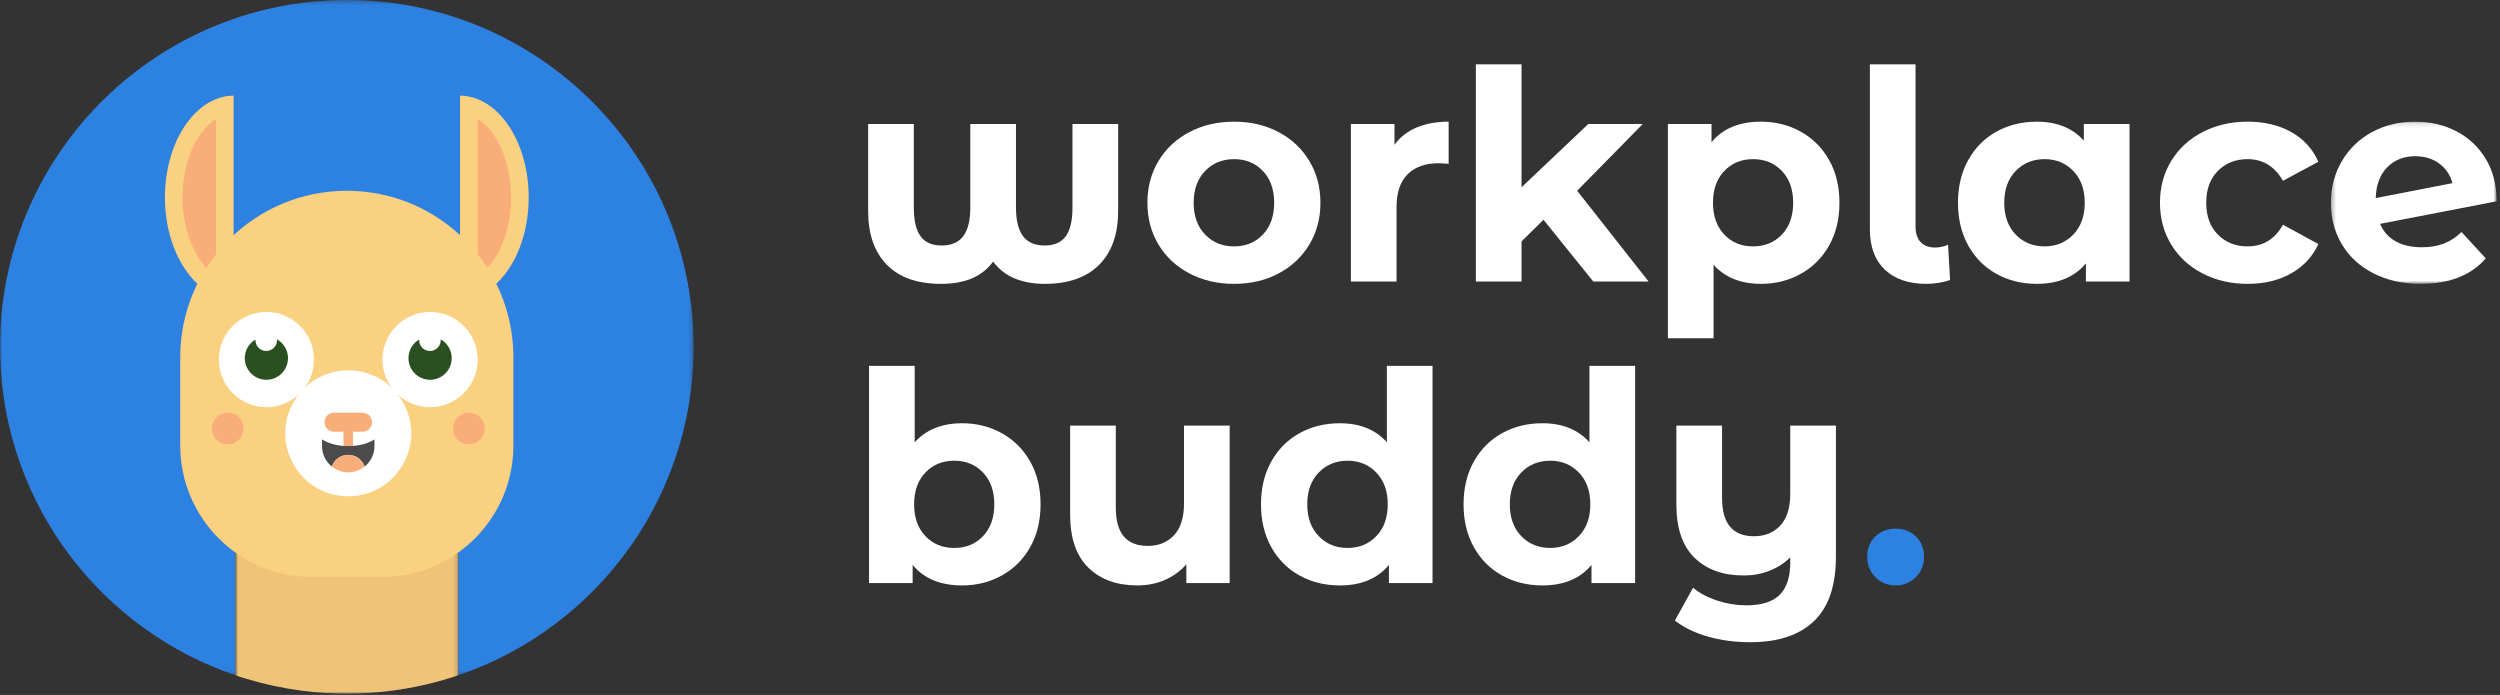 <?xml version="1.0" encoding="UTF-8"?>
<svg width="572px" height="159px" viewBox="0 0 572 159" version="1.1" xmlns="http://www.w3.org/2000/svg" xmlns:xlink="http://www.w3.org/1999/xlink">
    <rect x="0" y="0" width="572" height="159" fill="#333333" stroke="none"/>
    <!-- Generator: Sketch 51.3 (57544) - http://www.bohemiancoding.com/sketch -->
    <title>Group 67</title>
    <desc>Created with Sketch.</desc>
    <defs>
        <polygon id="path-1" points="0.318 0.136 38.227 0.136 38.227 37.241 0.318 37.241"></polygon>
        <polygon id="path-3" points="0.001 0.296 158.705 0.296 158.705 154.793 0.001 154.793"></polygon>
        <polygon id="path-5" points="0.851 0.164 51.854 0.164 51.854 70 0.851 70"></polygon>
        <polygon id="path-7" points="0 159.704 571.227 159.704 571.227 1 0 1"></polygon>
    </defs>
    <g id="Page-1" stroke="none" stroke-width="1" fill="none" fill-rule="evenodd">
        <g id="Group-67" transform="translate(0, -1)">
            <path d="M255.831,29.375 L255.831,49.267 C255.831,54.581 254.38,58.688 251.477,61.592 C248.574,64.493 244.445,65.945 239.087,65.945 C236.496,65.945 234.208,65.543 232.222,64.739 C230.234,63.935 228.571,62.642 227.231,60.853 C225.892,62.642 224.239,63.935 222.275,64.739 C220.31,65.543 217.988,65.945 215.31,65.945 C209.906,65.945 205.775,64.493 202.919,61.592 C200.06,58.688 198.632,54.581 198.632,49.267 L198.632,29.375 L209.081,29.375 L209.081,48.464 C209.081,51.456 209.594,53.654 210.621,55.062 C211.647,56.468 213.255,57.17 215.443,57.17 C217.676,57.17 219.328,56.456 220.399,55.026 C221.472,53.599 222.008,51.41 222.008,48.464 L222.008,29.375 L232.456,29.375 L232.456,48.464 C232.456,51.41 232.991,53.599 234.063,55.026 C235.135,56.456 236.786,57.17 239.019,57.17 C241.207,57.17 242.814,56.468 243.842,55.062 C244.869,53.654 245.383,51.456 245.383,48.464 L245.383,29.375 L255.831,29.375 Z" id="Fill-1" fill="#FFFFFF"></path>
            <path d="M288.952,54.659 C290.671,52.85 291.531,50.43 291.531,47.392 C291.531,44.356 290.671,41.933 288.952,40.125 C287.233,38.316 285.034,37.412 282.354,37.412 C279.675,37.412 277.466,38.316 275.724,40.125 C273.983,41.933 273.111,44.356 273.111,47.392 C273.111,50.43 273.983,52.85 275.724,54.659 C277.466,56.468 279.675,57.372 282.354,57.372 C285.034,57.372 287.233,56.468 288.952,54.659 M272.14,63.567 C269.127,61.982 266.771,59.783 265.075,56.97 C263.377,54.157 262.529,50.965 262.529,47.392 C262.529,43.82 263.377,40.628 265.075,37.814 C266.771,35.001 269.127,32.803 272.14,31.217 C275.154,29.633 278.558,28.84 282.354,28.84 C286.149,28.84 289.543,29.633 292.536,31.217 C295.526,32.803 297.87,35.001 299.567,37.814 C301.264,40.628 302.113,43.82 302.113,47.392 C302.113,50.965 301.264,54.157 299.567,56.97 C297.87,59.783 295.526,61.982 292.536,63.567 C289.543,65.152 286.149,65.945 282.354,65.945 C278.558,65.945 275.154,65.152 272.14,63.567" id="Fill-3" fill="#FFFFFF"></path>
            <path d="M324.115,30.178 C326.236,29.285 328.68,28.839 331.45,28.839 L331.45,38.484 C330.288,38.395 329.508,38.35 329.105,38.35 C326.113,38.35 323.769,39.187 322.073,40.862 C320.375,42.535 319.527,45.047 319.527,48.396 L319.527,65.408 L309.079,65.408 L309.079,29.374 L319.058,29.374 L319.058,34.13 C320.308,32.389 321.994,31.072 324.115,30.178" id="Fill-5" fill="#FFFFFF"></path>
            <polygon id="Fill-7" fill="#FFFFFF" points="353.15 51.277 348.127 56.233 348.127 65.409 337.678 65.409 337.678 15.712 348.127 15.712 348.127 43.842 363.398 29.375 375.856 29.375 360.853 44.646 377.195 65.409 364.537 65.409"></polygon>
            <path d="M407.702,54.659 C409.421,52.85 410.281,50.43 410.281,47.392 C410.281,44.356 409.421,41.933 407.702,40.125 C405.983,38.316 403.784,37.412 401.104,37.412 C398.426,37.412 396.226,38.316 394.509,40.125 C392.788,41.933 391.93,44.356 391.93,47.392 C391.93,50.43 392.788,52.85 394.509,54.659 C396.226,56.468 398.426,57.372 401.104,57.372 C403.784,57.372 405.983,56.468 407.702,54.659 M412.057,31.15 C414.803,32.69 416.955,34.857 418.519,37.647 C420.082,40.438 420.863,43.686 420.863,47.392 C420.863,51.098 420.082,54.347 418.519,57.138 C416.955,59.929 414.803,62.094 412.057,63.634 C409.31,65.175 406.262,65.945 402.913,65.945 C398.313,65.945 394.697,64.494 392.062,61.592 L392.062,78.402 L381.615,78.402 L381.615,29.375 L391.594,29.375 L391.594,33.528 C394.183,30.403 397.957,28.84 402.913,28.84 C406.262,28.84 409.31,29.609 412.057,31.15" id="Fill-9" fill="#FFFFFF"></path>
            <path d="M431.245,62.696 C428.967,60.531 427.829,57.462 427.829,53.487 L427.829,15.712 L438.276,15.712 L438.276,52.884 C438.276,54.403 438.668,55.575 439.45,56.4 C440.229,57.227 441.336,57.639 442.765,57.639 C443.3,57.639 443.848,57.573 444.406,57.438 C444.964,57.304 445.399,57.149 445.712,56.969 L446.18,65.074 C444.438,65.654 442.63,65.945 440.755,65.945 C436.692,65.945 433.522,64.863 431.245,62.696" id="Fill-11" fill="#FFFFFF"></path>
            <path d="M474.377,54.659 C476.118,52.85 476.989,50.43 476.989,47.392 C476.989,44.356 476.118,41.933 474.377,40.125 C472.636,38.316 470.447,37.412 467.814,37.412 C465.134,37.412 462.924,38.316 461.183,40.125 C459.441,41.933 458.57,44.356 458.57,47.392 C458.57,50.43 459.441,52.85 461.183,54.659 C462.924,56.468 465.134,57.372 467.814,57.372 C470.447,57.372 472.636,56.468 474.377,54.659 Z M487.237,29.375 L487.237,65.409 L477.257,65.409 L477.257,61.257 C474.667,64.383 470.916,65.945 466.005,65.945 C462.611,65.945 459.542,65.186 456.796,63.668 C454.05,62.15 451.895,59.984 450.332,57.171 C448.769,54.357 447.988,51.098 447.988,47.392 C447.988,43.686 448.769,40.427 450.332,37.613 C451.895,34.801 454.05,32.635 456.796,31.116 C459.542,29.599 462.611,28.84 466.005,28.84 C470.604,28.84 474.198,30.291 476.788,33.193 L476.788,29.375 L487.237,29.375 Z" id="Fill-13" fill="#FFFFFF"></path>
            <path d="M503.948,63.567 C500.888,61.982 498.5,59.783 496.781,56.969 C495.062,54.157 494.203,50.964 494.203,47.392 C494.203,43.82 495.062,40.628 496.781,37.814 C498.5,35.001 500.888,32.802 503.948,31.216 C507.006,29.632 510.455,28.839 514.296,28.839 C518.091,28.839 521.406,29.632 524.242,31.216 C527.077,32.802 529.142,35.068 530.437,38.015 L522.333,42.369 C520.458,39.065 517.756,37.412 514.229,37.412 C511.505,37.412 509.25,38.306 507.465,40.091 C505.677,41.878 504.785,44.311 504.785,47.392 C504.785,50.473 505.677,52.907 507.465,54.692 C509.25,56.479 511.505,57.372 514.229,57.372 C517.801,57.372 520.502,55.72 522.333,52.416 L530.437,56.836 C529.142,59.694 527.077,61.926 524.242,63.534 C521.406,65.141 518.091,65.945 514.296,65.945 C510.455,65.945 507.006,65.152 503.948,63.567" id="Fill-15" fill="#FFFFFF"></path>
            <g id="Group-19" transform="translate(533, 28.704)">
                <mask id="mask-2" fill="white">
                    <use xlink:href="#path-1"></use>
                </mask>
                <g id="Clip-18"></g>
                <path d="M13.177,10.584 C11.525,12.281 10.654,14.626 10.565,17.616 L28.113,14.2 C27.621,12.325 26.616,10.83 25.099,9.713 C23.58,8.598 21.75,8.039 19.607,8.039 C16.972,8.039 14.828,8.888 13.177,10.584 M26.137,28.031 C27.588,27.474 28.939,26.592 30.19,25.386 L35.748,31.414 C32.355,35.299 27.399,37.241 20.879,37.241 C16.816,37.241 13.221,36.448 10.096,34.863 C6.97,33.278 4.559,31.079 2.863,28.266 C1.165,25.453 0.318,22.261 0.318,18.688 C0.318,15.161 1.155,11.98 2.829,9.144 C4.503,6.309 6.803,4.099 9.728,2.513 C12.652,0.929 15.946,0.136 19.607,0.136 C23.045,0.136 26.171,0.861 28.984,2.313 C31.797,3.764 34.04,5.862 35.715,8.608 C37.39,11.355 38.227,14.603 38.227,18.354 L11.57,23.511 C12.328,25.297 13.523,26.637 15.153,27.529 C16.782,28.423 18.781,28.869 21.148,28.869 C23.023,28.869 24.686,28.59 26.137,28.031" id="Fill-17" fill="#FFFFFF" mask="url(#mask-2)"></path>
            </g>
            <path d="M224.921,123.659 C226.64,121.85 227.499,119.43 227.499,116.392 C227.499,113.356 226.64,110.933 224.921,109.125 C223.201,107.316 221.003,106.412 218.323,106.412 C215.645,106.412 213.444,107.316 211.727,109.125 C210.007,110.933 209.148,113.356 209.148,116.392 C209.148,119.43 210.007,121.85 211.727,123.659 C213.444,125.468 215.645,126.372 218.323,126.372 C221.003,126.372 223.201,125.468 224.921,123.659 M229.275,100.15 C232.021,101.69 234.174,103.857 235.737,106.647 C237.3,109.438 238.082,112.686 238.082,116.392 C238.082,120.098 237.3,123.347 235.737,126.138 C234.174,128.929 232.021,131.094 229.275,132.634 C226.528,134.175 223.481,134.945 220.132,134.945 C215.176,134.945 211.402,133.383 208.813,130.257 L208.813,134.409 L198.833,134.409 L198.833,84.712 L209.281,84.712 L209.281,102.193 C211.916,99.291 215.532,97.84 220.132,97.84 C223.481,97.84 226.528,98.609 229.275,100.15" id="Fill-20" fill="#FFFFFF"></path>
            <path d="M281.349,98.374 L281.349,134.409 L271.437,134.409 L271.437,130.123 C270.052,131.686 268.4,132.88 266.48,133.706 C264.56,134.53 262.484,134.945 260.251,134.945 C255.518,134.945 251.767,133.583 248.999,130.858 C246.23,128.137 244.846,124.094 244.846,118.736 L244.846,98.374 L255.295,98.374 L255.295,117.195 C255.295,123.001 257.728,125.903 262.595,125.903 C265.096,125.903 267.105,125.088 268.623,123.457 C270.141,121.829 270.901,119.406 270.901,116.191 L270.901,98.374 L281.349,98.374 Z" id="Fill-22" fill="#FFFFFF"></path>
            <path d="M314.905,123.659 C316.647,121.85 317.517,119.43 317.517,116.392 C317.517,113.356 316.647,110.933 314.905,109.125 C313.164,107.316 310.975,106.412 308.342,106.412 C305.663,106.412 303.452,107.316 301.711,109.125 C299.969,110.933 299.098,113.356 299.098,116.392 C299.098,119.43 299.969,121.85 301.711,123.659 C303.452,125.468 305.663,126.372 308.342,126.372 C310.975,126.372 313.164,125.468 314.905,123.659 Z M327.765,84.712 L327.765,134.409 L317.786,134.409 L317.786,130.257 C315.195,133.383 311.444,134.945 306.533,134.945 C303.139,134.945 300.07,134.186 297.324,132.668 C294.578,131.15 292.423,128.984 290.86,126.171 C289.297,123.357 288.516,120.098 288.516,116.392 C288.516,112.686 289.297,109.427 290.86,106.613 C292.423,103.801 294.578,101.635 297.324,100.116 C300.07,98.599 303.139,97.84 306.533,97.84 C311.132,97.84 314.726,99.291 317.316,102.193 L317.316,84.712 L327.765,84.712 Z" id="Fill-24" fill="#FFFFFF"></path>
            <path d="M361.252,123.659 C362.994,121.85 363.864,119.43 363.864,116.392 C363.864,113.356 362.994,110.933 361.252,109.125 C359.511,107.316 357.322,106.412 354.689,106.412 C352.01,106.412 349.799,107.316 348.058,109.125 C346.316,110.933 345.445,113.356 345.445,116.392 C345.445,119.43 346.316,121.85 348.058,123.659 C349.799,125.468 352.01,126.372 354.689,126.372 C357.322,126.372 359.511,125.468 361.252,123.659 Z M374.112,84.712 L374.112,134.409 L364.133,134.409 L364.133,130.257 C361.542,133.383 357.791,134.945 352.88,134.945 C349.486,134.945 346.417,134.186 343.671,132.668 C340.925,131.15 338.77,128.984 337.207,126.171 C335.644,123.357 334.863,120.098 334.863,116.392 C334.863,112.686 335.644,109.427 337.207,106.613 C338.77,103.801 340.925,101.635 343.671,100.116 C346.417,98.599 349.486,97.84 352.88,97.84 C357.479,97.84 361.073,99.291 363.663,102.193 L363.663,84.712 L374.112,84.712 Z" id="Fill-26" fill="#FFFFFF"></path>
            <path d="M420.058,98.374 L420.058,128.381 C420.058,134.988 418.384,139.9 415.035,143.115 C411.686,146.331 406.819,147.938 400.434,147.938 C397.039,147.938 393.836,147.513 390.823,146.666 C387.809,145.816 385.274,144.589 383.22,142.982 L387.373,135.48 C388.891,136.73 390.744,137.713 392.932,138.428 C395.12,139.142 397.329,139.499 399.563,139.499 C403.046,139.499 405.591,138.695 407.199,137.088 C408.806,135.48 409.61,133.024 409.61,129.72 L409.61,128.516 C408.27,129.853 406.685,130.882 404.854,131.595 C403.023,132.31 401.059,132.667 398.96,132.667 C394.227,132.667 390.476,131.316 387.708,128.614 C384.939,125.913 383.555,121.862 383.555,116.459 L383.555,98.374 L394.004,98.374 L394.004,114.918 C394.004,120.769 396.437,123.692 401.304,123.692 C403.805,123.692 405.814,122.879 407.332,121.248 C408.85,119.618 409.61,117.195 409.61,113.981 L409.61,98.374 L420.058,98.374 Z" id="Fill-28" fill="#FFFFFF"></path>
            <path d="M429.1,133.069 C427.85,131.82 427.225,130.256 427.225,128.381 C427.225,126.462 427.85,124.91 429.1,123.726 C430.35,122.544 431.89,121.951 433.722,121.951 C435.552,121.951 437.092,122.544 438.343,123.726 C439.593,124.91 440.218,126.462 440.218,128.381 C440.218,130.256 439.593,131.82 438.343,133.069 C437.092,134.32 435.552,134.945 433.722,134.945 C431.89,134.945 430.35,134.32 429.1,133.069" id="Fill-30" fill="#2D81E1"></path>
            <g id="Group-34" transform="translate(0, 0.704)">
                <mask id="mask-4" fill="white">
                    <use xlink:href="#path-3"></use>
                </mask>
                <g id="Clip-33"></g>
                <path d="M158.658,76.916 C157.149,33.117 120.42,-1.166 76.621,0.343 C32.822,1.852 -1.46,38.582 0.049,82.38 C1.217,116.297 23.513,144.491 53.851,154.793 L53.851,89.164 L104.854,89.164 L104.854,154.79 C137.153,143.841 159.892,112.755 158.658,76.916" id="Fill-32" fill="#2D81E1" mask="url(#mask-4)"></path>
            </g>
            <g id="Group-37" transform="translate(53, 89.704)">
                <mask id="mask-6" fill="white">
                    <use xlink:href="#path-5"></use>
                </mask>
                <g id="Clip-36"></g>
                <path d="M0.851,0.164 L0.851,65.793 C1.273,65.936 1.691,66.089 2.116,66.226 C2.549,66.365 2.991,66.484 3.428,66.616 C11.53,69.06 20.157,70.26 29.084,69.953 C36.308,69.704 43.268,68.489 49.856,66.451 C49.943,66.423 50.032,66.4 50.118,66.373 C50.702,66.19 51.276,65.985 51.854,65.789 L51.854,0.164 L0.851,0.164 Z" id="Fill-35" fill="#EFC478" mask="url(#mask-6)"></path>
            </g>
            <path d="M51.437,67.184 C44.142,65.424 38.987,55.141 39.841,43.754 C40.4,36.316 43.4,30.13 47.517,27.029 C49.13,25.814 51.437,26.947 51.437,28.965 L51.437,67.184 Z" id="Fill-38" fill="#F9AE7A"></path>
            <path d="M53.45,22.873 C45.531,22.937 38.724,31.729 37.834,43.602 C36.873,56.389 43.136,67.901 51.819,69.315 C52.367,69.404 52.911,69.45 53.45,69.456 L53.45,22.873 Z M49.423,28.213 L49.423,64.16 C44.487,61.062 41.185,52.742 41.849,43.904 C42.434,36.104 45.706,30.593 49.423,28.213 Z" id="Fill-40" fill="#F9D180"></path>
            <path d="M107.269,25.145 C114.564,26.906 119.719,37.189 118.864,48.576 C118.306,56.013 115.306,62.2 111.189,65.3 C109.576,66.515 107.269,65.383 107.269,63.364 L107.269,25.145 Z" id="Fill-42" fill="#F9AE7A"></path>
            <path d="M105.255,69.457 C113.175,69.392 119.981,60.6 120.872,48.727 C121.832,35.941 115.57,24.428 106.887,23.015 C106.339,22.925 105.794,22.88 105.255,22.873 L105.255,69.457 Z M109.282,64.117 L109.282,28.169 C114.218,31.267 117.52,39.587 116.856,48.425 C116.27,56.225 113,61.736 109.282,64.117 Z" id="Fill-44" fill="#F9D180"></path>
            <path d="M79.353,44.65 C58.302,44.65 41.238,61.715 41.238,82.766 L41.238,102.925 C41.238,119.535 54.702,132.999 71.311,132.999 L87.395,132.999 C104.004,132.999 117.468,119.535 117.468,102.925 L117.468,82.766 C117.468,61.715 100.404,44.65 79.353,44.65" id="Fill-46" fill="#F9D180"></path>
            <path d="M71.841,83.269 C71.841,89.284 66.965,94.159 60.95,94.159 C54.936,94.159 50.061,89.284 50.061,83.269 C50.061,77.254 54.936,72.379 60.95,72.379 C66.965,72.379 71.841,77.254 71.841,83.269" id="Fill-48" fill="#FFFFFF"></path>
            <path d="M64.881,79.95 C64.46,79.4 63.947,78.963 63.38,78.643 C63.405,78.978 63.364,79.324 63.244,79.66 C62.785,80.947 61.37,81.617 60.085,81.158 C59.027,80.78 58.388,79.756 58.449,78.689 C58.278,78.789 58.111,78.897 57.951,79.019 C55.78,80.676 55.363,83.778 57.021,85.949 C58.677,88.119 61.779,88.536 63.949,86.88 C66.12,85.223 66.537,82.12 64.881,79.95" id="Fill-50" fill="#2A4F21"></path>
            <path d="M109.294,83.269 C109.294,89.284 104.418,94.159 98.403,94.159 C92.39,94.159 87.514,89.284 87.514,83.269 C87.514,77.254 92.39,72.379 98.403,72.379 C104.418,72.379 109.294,77.254 109.294,83.269" id="Fill-52" fill="#FFFFFF"></path>
            <path d="M102.334,79.95 C101.914,79.4 101.4,78.963 100.833,78.643 C100.858,78.978 100.817,79.324 100.697,79.66 C100.238,80.947 98.824,81.617 97.538,81.158 C96.48,80.78 95.841,79.756 95.902,78.689 C95.732,78.789 95.565,78.897 95.404,79.019 C93.233,80.676 92.817,83.778 94.474,85.949 C96.13,88.119 99.232,88.536 101.403,86.88 C103.573,85.223 103.99,82.12 102.334,79.95" id="Fill-54" fill="#2A4F21"></path>
            <path d="M52.098,102.682 C50.102,102.682 48.468,101.049 48.468,99.052 C48.468,97.056 50.102,95.422 52.098,95.422 C54.095,95.422 55.728,97.056 55.728,99.052 C55.728,101.049 54.095,102.682 52.098,102.682" id="Fill-56" fill="#F9AE7A"></path>
            <path d="M104.83,101.735 C106.306,103.079 108.613,102.972 109.958,101.496 C111.303,100.02 111.195,97.713 109.719,96.368 C108.243,95.024 105.935,95.131 104.591,96.607 C103.246,98.083 103.353,100.39 104.83,101.735" id="Fill-58" fill="#F9AE7A"></path>
            <path d="M67.207,92.941 C61.665,102.54 68.593,114.539 79.677,114.539 C90.762,114.539 97.688,102.54 92.146,92.941 C86.604,83.342 72.749,83.342 67.207,92.941" id="Fill-60" fill="#FFFFFF"></path>
            <mask id="mask-8" fill="white">
                <use xlink:href="#path-7"></use>
            </mask>
            <g id="Clip-63"></g>
            <polygon id="Fill-62" fill="#F9AE7A" mask="url(#mask-8)" points="78.588 104.406 80.766 104.406 80.766 98.416 78.588 98.416"></polygon>
            <path d="M82.945,99.778 L76.411,99.778 C75.213,99.778 74.233,98.798 74.233,97.6 C74.233,96.402 75.213,95.422 76.411,95.422 L82.945,95.422 C84.142,95.422 85.123,96.402 85.123,97.6 C85.123,98.798 84.142,99.778 82.945,99.778" id="Fill-64" fill="#F9AE7A" mask="url(#mask-8)"></path>
            <path d="M73.677,101.542 L73.677,103.072 C73.677,104.963 74.553,106.647 75.92,107.747 C76.469,106.192 77.935,105.072 79.677,105.072 C81.419,105.072 82.886,106.192 83.435,107.747 C84.801,106.647 85.677,104.963 85.677,103.072 L85.677,101.542 C84.211,102.479 82.07,103.072 79.677,103.072 C77.284,103.072 75.143,102.479 73.677,101.542" id="Fill-65" fill="#4B4B4B" mask="url(#mask-8)"></path>
            <path d="M79.677,105.073 C77.935,105.073 76.469,106.193 75.92,107.747 C76.948,108.575 78.254,109.073 79.677,109.073 C81.101,109.073 82.406,108.575 83.435,107.747 C82.886,106.193 81.419,105.073 79.677,105.073" id="Fill-66" fill="#F9AE7A" mask="url(#mask-8)"></path>
        </g>
    </g>
</svg>